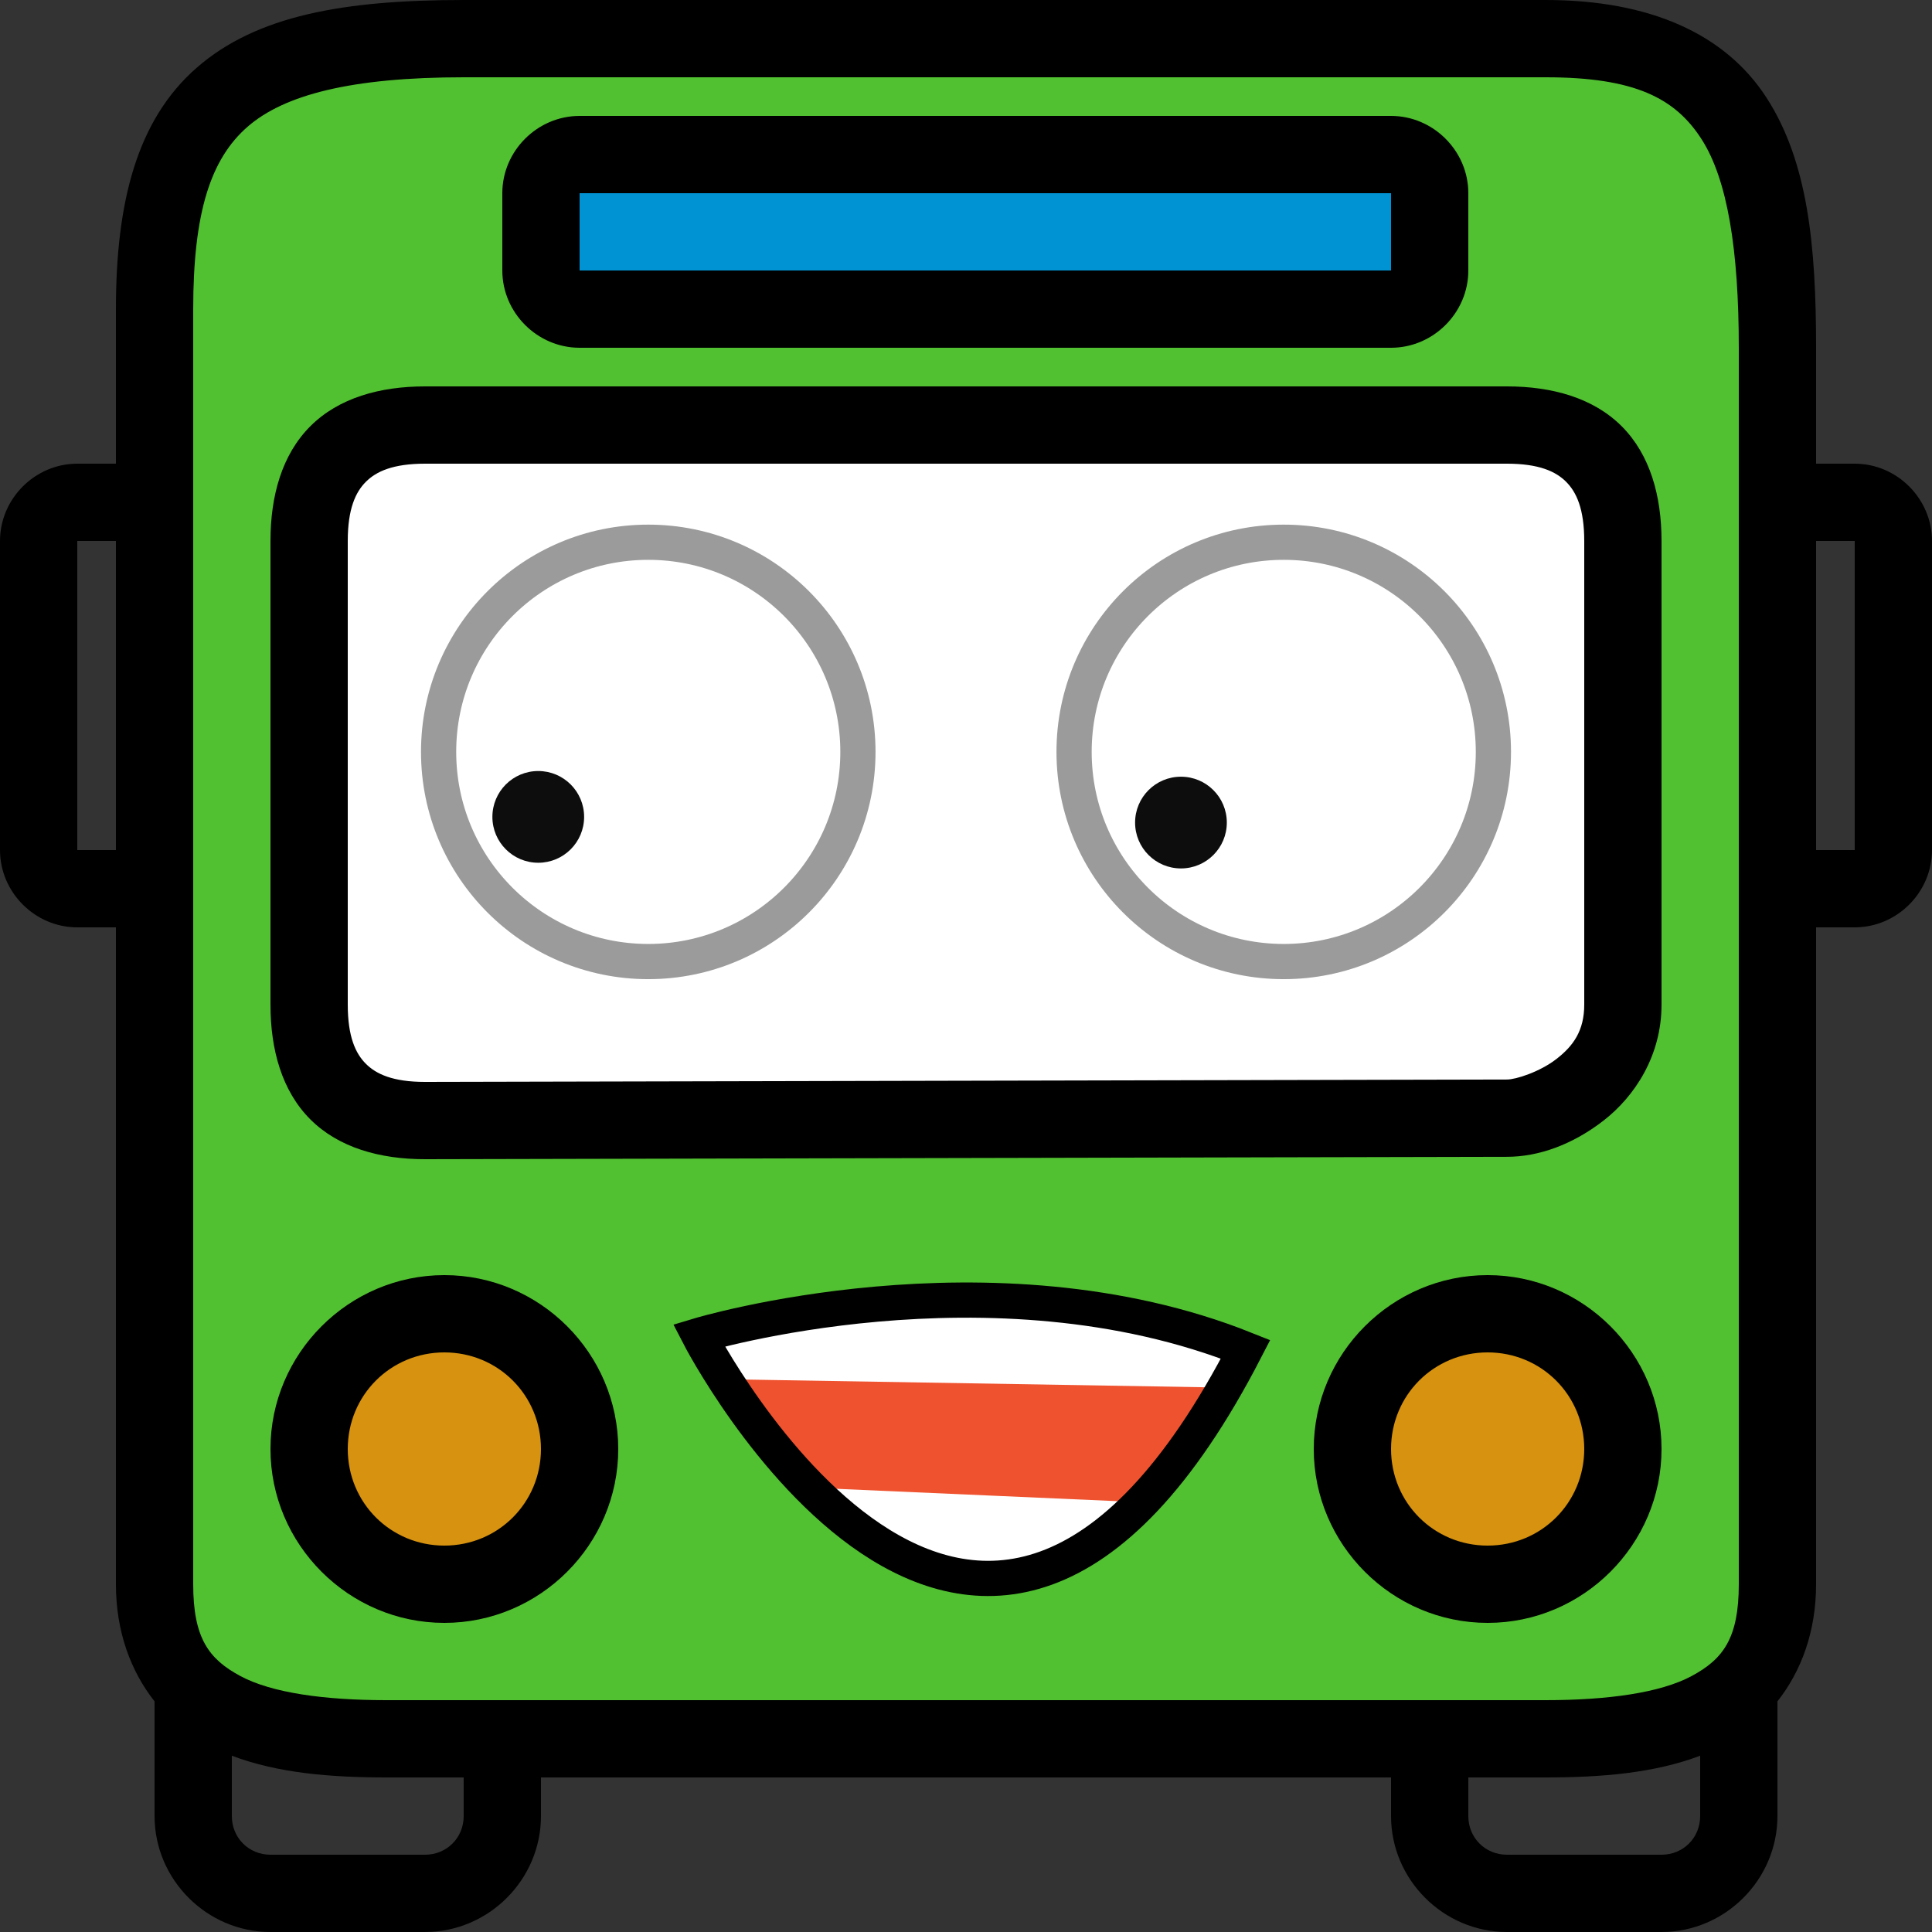 <?xml version="1.0" encoding="UTF-8" standalone="no"?>
<!-- Uploaded to: SVG Repo, www.svgrepo.com, Generator: SVG Repo Mixer Tools -->

<svg
   fill="#000000"
   width="800px"
   height="800px"
   viewBox="0 0 50 50"
   version="1.1"
   id="svg1"
   sodipodi:docname="bus-svgrepo-com.svg"
   inkscape:version="1.4.2 (ebf0e940d0, 2025-05-08)"
   xmlns:inkscape="http://www.inkscape.org/namespaces/inkscape"
   xmlns:sodipodi="http://sodipodi.sourceforge.net/DTD/sodipodi-0.dtd"
   xmlns="http://www.w3.org/2000/svg"
   xmlns:svg="http://www.w3.org/2000/svg">
  <rect x="0" y="0" width="50" height="50" fill="#333333" stroke="none"/>
  <defs
     id="defs1" />
  <sodipodi:namedview
     id="namedview1"
     pagecolor="#ffffff"
     bordercolor="#000000"
     borderopacity="0.25"
     inkscape:showpageshadow="2"
     inkscape:pageopacity="0.0"
     inkscape:pagecheckerboard="0"
     inkscape:deskcolor="#d1d1d1"
     inkscape:zoom="0.36857941"
     inkscape:cx="349.99242"
     inkscape:cy="295.73003"
     inkscape:window-width="1920"
     inkscape:window-height="1163"
     inkscape:window-x="0"
     inkscape:window-y="0"
     inkscape:window-maximized="1"
     inkscape:current-layer="svg1" />
  <path
     style="fill:#51c031;stroke:#000000;stroke-width:0.236;stroke-linecap:square;fill-opacity:1"
     d="m 4.324,3.9 -0.17,19.84 -0.17,18.653 1.78,2.035 8.224,0.593 H 43.664 L 45.53,43.071 45.953,39.086 45.53,5.426 43.664,1.865 36.034,0.933 10.005,1.102 6.274,2.204 Z"
     id="path2" />
  <circle
     style="fill:#d7920f;fill-opacity:1;stroke:none;stroke-width:0.911;stroke-linecap:square;stroke-dasharray:none;stroke-opacity:1"
     id="path7"
     cx="11.276"
     cy="37.645"
     r="3.137" />
  <circle
     style="fill:#d7920f;fill-opacity:1;stroke:none;stroke-width:0.911;stroke-linecap:square;stroke-dasharray:none;stroke-opacity:1"
     id="path7-6"
     cx="38.307"
     cy="37.378"
     r="3.137" />
  <path
     style="fill:#ffffff;fill-opacity:1;stroke:#000000;stroke-width:0.236;stroke-linecap:square"
     d="m 8.309,12.039 0.254,16.279 32.473,0.17 1.102,-2.713 -0.593,-13.057 -1.187,-1.696 -30.607,0.085 z"
     id="path3" />
  <path
     style="fill:#0093d4;fill-opacity:1;stroke:#000000;stroke-width:0.236;stroke-linecap:square"
     d="m 14.413,4.239 -0.17,3.561 22.638,0.424 -0.085,-3.731 z"
     id="path4" />
  <path
     style="fill:#ef522e;fill-opacity:1;stroke:none;stroke-width:0.911;stroke-linecap:square;stroke-dasharray:none;stroke-opacity:1"
     d="m 18.106,34.532 c 0,0 7.164,13.909 14.149,0.36 -6.595,-2.638 -14.149,-0.36 -14.149,-0.36 z"
     id="path8"
     sodipodi:nodetypes="ccc" />
  <path
     d="M12 0C8.906 0 6.645 0.398 5.094 1.75C3.543 3.102 3 5.23 3 8L3 12L2 12C0.906 12 0 12.906 0 14L0 22C0 23.094 0.906 24 2 24L3 24L3 41C3 42.223 3.383 43.25 4 44.031L4 47C4 48.645 5.355 50 7 50L11 50C12.645 50 14 48.645 14 47L14 46L36 46L36 47C36 48.645 37.355 50 39 50L43 50C44.645 50 46 48.645 46 47L46 44.031C46.617 43.25 47 42.223 47 41L47 24L48 24C49.094 24 50 23.094 50 22L50 14C50 12.906 49.094 12 48 12L47 12L47 9C47 6.355 46.789 4.191 45.719 2.531C44.648 0.871 42.688 0 40 0 Z M 12 2L40 2C42.312 2 43.352 2.543 44.031 3.594C44.711 4.645 45 6.484 45 9L45 41C45 42.387 44.602 42.934 43.781 43.375C42.961 43.816 41.586 44 40 44L10 44C8.414 44 7.039 43.816 6.219 43.375C5.398 42.934 5 42.387 5 41L5 8C5 5.484 5.457 4.109 6.406 3.281C7.355 2.453 9.094 2 12 2 Z M 15 3C13.906 3 13 3.906 13 5L13 7C13 8.094 13.906 9 15 9L36 9C37.094 9 38 8.094 38 7L38 5C38 3.906 37.094 3 36 3 Z M 15 5L36 5L36 7L15 7 Z M 11 10C9.832 10 8.766 10.297 8.031 11.031C7.297 11.766 7 12.832 7 14L7 26C7 27.168 7.297 28.234 8.031 28.969C8.766 29.703 9.832 30 11 30L39 29.938C39.816 29.938 40.695 29.625 41.5 29C42.305 28.375 43 27.324 43 26L43 14C43 12.832 42.703 11.766 41.969 11.031C41.234 10.297 40.168 10 39 10 Z M 11 12L39 12C39.832 12 40.266 12.203 40.531 12.469C40.797 12.734 41 13.168 41 14L41 26C41 26.676 40.715 27.07 40.281 27.406C39.848 27.742 39.23 27.938 39 27.938L11 28C10.168 28 9.734 27.797 9.469 27.531C9.203 27.266 9 26.832 9 26L9 14C9 13.168 9.203 12.734 9.469 12.469C9.734 12.203 10.168 12 11 12 Z M 2 14L3 14L3 22L2 22 Z M 47 14L48 14L48 22L47 22 Z M 11.5 33C9.027 33 7 35.027 7 37.5C7 39.973 9.027 42 11.5 42C13.973 42 16 39.973 16 37.5C16 35.027 13.973 33 11.5 33 Z M 38.5 33C36.027 33 34 35.027 34 37.5C34 39.973 36.027 42 38.5 42C40.973 42 43 39.973 43 37.5C43 35.027 40.973 33 38.5 33 Z M 11.5 35C12.891 35 14 36.109 14 37.5C14 38.891 12.891 40 11.5 40C10.109 40 9 38.891 9 37.5C9 36.109 10.109 35 11.5 35 Z M 38.5 35C39.891 35 41 36.109 41 37.5C41 38.891 39.891 40 38.5 40C37.109 40 36 38.891 36 37.5C36 36.109 37.109 35 38.5 35 Z M 6 45.438C7.199 45.891 8.566 46 10 46L12 46L12 47C12 47.562 11.562 48 11 48L7 48C6.438 48 6 47.562 6 47 Z M 44 45.438L44 47C44 47.562 43.562 48 43 48L39 48C38.438 48 38 47.562 38 47L38 46L40 46C41.434 46 42.801 45.891 44 45.438Z"
     id="path1" />
  <circle
     style="fill:#ffffff;fill-opacity:1;stroke:#9b9b9b;stroke-width:0.911;stroke-linecap:square;stroke-dasharray:none;stroke-opacity:1"
     id="path5"
     cx="16.777"
     cy="19.459"
     r="5.426" />
  <circle
     style="fill:#ffffff;fill-opacity:1;stroke:#9b9b9b;stroke-width:0.911;stroke-linecap:square;stroke-dasharray:none;stroke-opacity:1"
     id="path5-5"
     cx="33.223"
     cy="19.459"
     r="5.426" />
  <circle
     style="fill:#0d0d0d;fill-opacity:1;stroke:none;stroke-width:0.911;stroke-linecap:square;stroke-dasharray:none;stroke-opacity:1"
     id="path6"
     cx="13.93"
     cy="21.141"
     r="1.187" />
  <circle
     style="fill:#0d0d0d;fill-opacity:1;stroke:none;stroke-width:0.911;stroke-linecap:square;stroke-dasharray:none;stroke-opacity:1"
     id="path6-7"
     cx="30.563"
     cy="21.288"
     r="1.187" />
  <path
     style="fill:#ffffff;fill-opacity:1;stroke:none;stroke-width:0.911;stroke-linecap:square;stroke-dasharray:none;stroke-opacity:1"
     d="m 19.185,35.701 12.53,0.21 0.36,-0.959 c 0,0 -4.976,-2.518 -13.789,-0.3 z"
     id="path9"
     sodipodi:nodetypes="ccccc" />
  <path
     style="fill:#ffffff;fill-opacity:1;stroke:none;stroke-width:0.911;stroke-linecap:square;stroke-dasharray:none;stroke-opacity:1"
     d="m 21.073,38.505 8.864,0.39 c 0,0 -1.416,2.033 -4.398,1.932 -3.234,-0.11 -4.466,-2.322 -4.466,-2.322 z"
     id="path10"
     sodipodi:nodetypes="ccsc" />
  <path
     style="fill:none;fill-opacity:1;stroke:#000000;stroke-width:0.911;stroke-linecap:square;stroke-dasharray:none;stroke-opacity:1"
     d="m 18.086,34.56 c 0,0 7.164,13.909 14.149,0.36 -6.595,-2.638 -14.149,-0.36 -14.149,-0.36 z"
     id="path8-6"
     sodipodi:nodetypes="ccc" />
</svg>
